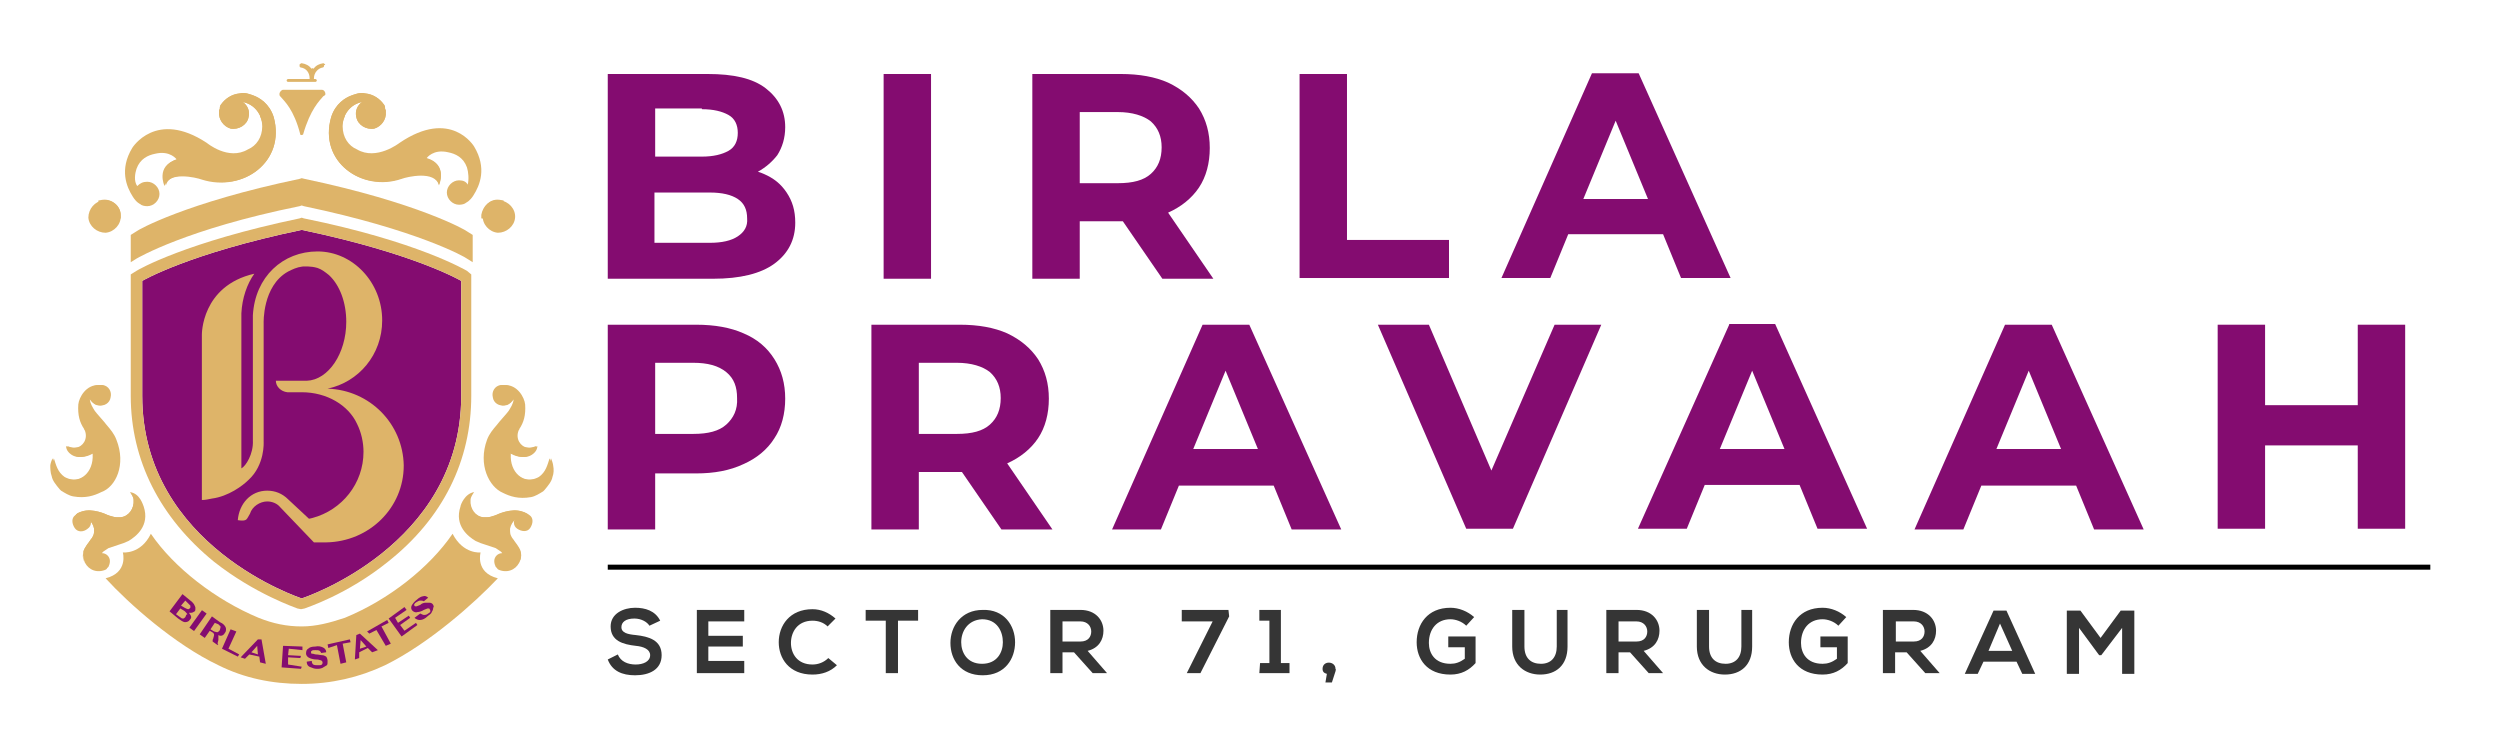 <svg xmlns="http://www.w3.org/2000/svg" xmlns:xlink="http://www.w3.org/1999/xlink" id="Layer_1" x="0px" y="0px" viewBox="0 0 348 104" style="enable-background:new 0 0 348 104;" xml:space="preserve"><style type="text/css">	.st0{fill:#DEB469;}	.st1{fill:#840C70;}	.st2{fill:#353535;}</style><g>	<g>		<g>			<path class="st0" d="M42,95.2L42,95.2L42,95.2c-4.1,0-8-0.8-11.6-2.6c-6.1-2.9-12.5-8.6-15.7-12.1c3.2-0.8,2.4-3.6,2.4-3.6    s2.5,0.3,3.9-2.6c3.2,4.7,9,9.2,15,11.7c2,0.8,3.9,1.2,6,1.2l0,0l0,0l0,0l0,0c2,0,3.9-0.5,6-1.2c6.1-2.5,11.8-7,15-11.7    c1.5,2.9,3.9,2.6,3.9,2.6s-0.8,2.8,2.4,3.6c-3.2,3.4-9.6,9.1-15.7,12.1C50,94.3,46.1,95.2,42,95.2L42,95.2L42,95.2"></path>		</g>	</g>	<g>		<g>			<path class="st1" d="M26.3,85.3c0.1,0,0.2,0,0.3,0c0.2,0,0.3-0.1,0.5-0.2c0.1-0.1,0.1-0.2,0.1-0.5c0-0.1-0.1-0.3-0.2-0.5    c-0.1-0.1-0.2-0.3-0.5-0.5l-1.1-0.9l-1.8,2.4l1.2,1c0.3,0.2,0.7,0.5,0.9,0.5h0.1c0.2,0,0.5-0.1,0.6-0.3    C26.7,86,26.7,85.8,26.3,85.3 M26.2,84c0.1,0.1,0.2,0.2,0.3,0.3c0,0.1,0,0.2,0,0.3c-0.1,0.1-0.2,0.2-0.3,0.2    c-0.1,0-0.3-0.1-0.5-0.2l-0.5-0.3l0.6-0.7L26.2,84z M25.8,85.9c-0.1,0.1-0.2,0.2-0.3,0.2c-0.1,0-0.2,0-0.3-0.1l-0.7-0.5l0.6-0.8    l0.5,0.3c0.2,0.1,0.3,0.3,0.5,0.5C25.9,85.5,25.9,85.7,25.8,85.9"></path>		</g>	</g>	<g>		<g>			<rect x="26.1" y="86" transform="matrix(0.583 -0.812 0.812 0.583 -58.686 58.43)" class="st1" width="3" height="0.8"></rect>		</g>	</g>	<g>		<g>			<path class="st1" d="M31.3,88.1c0.2-0.2,0.2-0.6,0.1-0.8c-0.1-0.2-0.3-0.5-0.8-0.7l-1.1-0.8l-1.7,2.5l0.7,0.5l0.7-1l0.5,0.3    c0,0.1,0.1,0.1,0.1,0.2s0,0.2-0.1,0.5c0,0.1-0.1,0.2-0.1,0.3c0,0.1,0,0.2,0,0.2l0,0l0.7,0.5l0.1-0.1h-0.1c0,0,0,0,0-0.1    s0-0.2,0.1-0.5c0-0.2,0-0.3,0-0.5s0-0.1,0-0.2C30.7,88.6,31.1,88.5,31.3,88.1 M30.4,86.9c0.1,0.1,0.2,0.2,0.3,0.3    c0,0.1,0,0.2-0.1,0.5c-0.1,0.2-0.2,0.2-0.3,0.3c-0.1,0-0.2,0-0.5-0.1l-0.5-0.3l0.6-0.9L30.4,86.9z"></path>		</g>	</g>	<g>		<g>			<polygon class="st1" points="32.9,87.9 32.1,87.6 30.9,90.3 33.1,91.4 33.3,91.1 31.8,90.3    "></polygon>		</g>	</g>	<g>		<g>			<path class="st1" d="M35.9,89l-2.4,2.5l0.6,0.2l0.6-0.6l1.4,0.3l0.1,0.8l0.8,0.2L36.4,89H35.9z M35.9,91.1L35,90.8l0.8-0.9    L35.9,91.1z"></path>		</g>	</g>	<g>		<g>			<polygon class="st1" points="39.2,92.9 41.9,93.1 42,92.8 40.1,92.5 40.1,91.5 41.8,91.6 41.9,91.3 40.1,91.2 40.2,90.3     42.1,90.5 42.1,90 39.4,89.9    "></polygon>		</g>	</g>	<g>		<g>			<path class="st1" d="M44.8,91.2c-0.2,0-0.5-0.1-0.8-0.1c-0.2,0-0.3-0.1-0.5-0.1s-0.2-0.1-0.2-0.1v-0.1c0-0.1,0-0.2,0.1-0.2    c0.1-0.1,0.2-0.1,0.5-0.1c0.2,0,0.5,0,0.6,0.1s0.2,0.2,0.2,0.3l0,0l0.7-0.1v-0.1c0-0.2-0.2-0.5-0.5-0.6c-0.2-0.1-0.6-0.2-1-0.1    c-0.5,0-0.8,0.1-1,0.3c-0.2,0.1-0.3,0.3-0.3,0.7c0,0.2,0.2,0.5,0.5,0.6c0.2,0.1,0.6,0.2,0.9,0.2c0.2,0,0.3,0,0.6,0.1    c0.1,0,0.2,0.1,0.2,0.1s0.1,0.1,0.1,0.2s0,0.2-0.1,0.3c-0.1,0.1-0.2,0.1-0.5,0.1s-0.5,0-0.7-0.1c-0.1-0.1-0.2-0.2-0.2-0.5v0    l-0.7,0.1v0.1c0,0.3,0.2,0.6,0.6,0.7c0.2,0.1,0.5,0.2,0.8,0.2c0.1,0,0.2,0,0.2,0c0.2,0,0.6-0.1,0.7-0.2c0.2-0.1,0.3-0.2,0.5-0.3    c0.1-0.1,0.1-0.3,0.1-0.6c0-0.2-0.1-0.5-0.2-0.6C45.2,91.3,45.1,91.2,44.8,91.2"></path>		</g>	</g>	<g>		<g>			<polygon class="st1" points="48.7,89 45.6,89.7 45.6,89.7 45.7,90.2 46.9,89.8 47.4,92.4 48.2,92.2 47.7,89.6 48.8,89.4    "></polygon>		</g>	</g>	<g>		<g>			<path class="st1" d="M50.1,88.2l-0.5,0.2l-0.2,3.4l0.6-0.2v-0.8l1.2-0.6l0.6,0.6l0.8-0.3L50.1,88.2L50.1,88.2z M51,90l-0.9,0.3    l0.1-1.2L51,90z"></path>		</g>	</g>	<g>		<g>			<polygon class="st1" points="54.1,86.7 53.9,86.3 51.1,87.9 51.4,88.2 52.4,87.7 53.7,89.9 54.4,89.6 53.1,87.2    "></polygon>		</g>	</g>	<g>		<g>			<polygon class="st1" points="56.3,87.8 55.7,87 57.1,86 56.9,85.7 55.4,86.7 55,86 56.6,84.9 56.3,84.5 54.1,86.1 55.9,88.6     58.1,87 57.9,86.7    "></polygon>		</g>	</g>	<g>		<g>			<path class="st1" d="M60.3,84.2c-0.1-0.2-0.3-0.3-0.5-0.3s-0.3,0-0.6,0c-0.2,0-0.5,0.1-0.7,0.3c-0.2,0.1-0.3,0.1-0.5,0.2    c-0.1,0-0.2,0-0.2,0s-0.1,0-0.1-0.1c-0.1-0.1-0.1-0.1,0-0.2c0-0.1,0.1-0.2,0.3-0.3c0.2-0.1,0.3-0.2,0.5-0.2s0.3,0,0.5,0.1l0,0    l0.6-0.5l0,0c-0.2-0.2-0.5-0.3-0.7-0.2c-0.2,0-0.6,0.2-0.9,0.5c-0.3,0.2-0.6,0.6-0.7,0.8c-0.1,0.2-0.1,0.5,0.1,0.7    c0.2,0.2,0.5,0.3,0.7,0.2c0.2,0,0.6-0.1,0.9-0.3c0.2-0.1,0.3-0.1,0.5-0.2c0.1,0,0.2,0,0.2,0c0.1,0,0.1,0.1,0.1,0.1    c0.1,0.1,0.1,0.2,0.1,0.3c0,0.1-0.1,0.2-0.3,0.3c-0.2,0.2-0.5,0.2-0.6,0.2s-0.3-0.1-0.5-0.2l0,0L57.7,86l0,0    c0.2,0.2,0.5,0.3,0.7,0.3h0.1c0.3,0,0.7-0.2,1-0.5c0.2-0.2,0.5-0.3,0.6-0.6c0.1-0.2,0.2-0.3,0.2-0.6    C60.4,84.5,60.4,84.4,60.3,84.2"></path>		</g>	</g>	<g>		<g>			<path class="st0" d="M16.8,30c0.1,1.2-0.9,2.3-2.1,2.4c-1.2,0-2.3-0.9-2.4-2.1c0-1.2,0.9-2.3,2.1-2.4    C15.6,27.7,16.8,28.7,16.8,30"></path>		</g>	</g>	<g>		<g>			<path class="st1" d="M64.2,55.1c0,21-22.2,28.2-22.2,28.2s-22.2-7.2-22.2-28.2v-16c0,0,6.4-3.8,22.2-7.1    c15.8,3.3,22.2,7.1,22.2,7.1V55.1z"></path>		</g>	</g>	<g>		<g>			<path class="st0" d="M45.6,54.1L45.6,54.1C45.5,54.1,45.5,54.1,45.6,54.1C45.5,54.1,45.5,54.1,45.6,54.1L45.6,54.1    C45.5,54.1,45.5,54.1,45.6,54.1C45.5,54,45.5,54,45.6,54.1L45.6,54.1L45.6,54.1L45.6,54.1L45.6,54.1c4.3-0.9,7.6-4.7,7.6-9.5    c0-5.3-4.1-9.6-9-9.6c-4.8,0-8.7,3.5-9,8.9c0,0.1,0,0.5,0,0.5v0.1v0.3v0.7v15.8c0.1,1.9-1,3.6-1.6,3.9v-1.5V61v-4.7V45.1    c0-0.2,0-0.5,0-0.7v-0.2v-0.1c0,0,0-0.3,0-0.5c0.1-2.1,0.8-4.1,1.8-5.5c-7.4,1.7-7.3,8.5-7.3,8.5v0.2v9.5v7.4v4.4v1.5    c0.5,0,0.9-0.1,1.4-0.2c2.3-0.3,4.3-1.8,5.1-2.6c2.3-2.1,2.1-5.3,2.1-5.3v-0.3v-0.3l0,0V45l0,0l0,0c0,0-0.2-5.2,3.4-7.2    c0.6-0.3,1.2-0.6,2-0.7c0.1,0,1.1-0.1,2.1,0.2c0.6,0.2,1.1,0.6,1.6,1c1.5,1.4,2.4,3.8,2.4,6.5c0,4.4-2.5,8.1-5.5,8.2H40h-1.6    c0,0.8,0.7,1.5,1.6,1.6h2c3.5,0,6.5,1.8,7.7,4.4l0,0c0.6,1.2,0.9,2.6,0.9,3.9c0,4.4-3,8.1-7.1,9.2c-0.1,0-0.3,0.1-0.5,0.1    l-2.9-2.7l0,0c-0.8-0.8-1.8-1.2-2.9-1.2c-2.3,0-3.9,1.8-4.1,4.1c0,0,0.9,0.2,1.2-0.1c0.2-0.2,0.3-0.5,0.5-0.8    c0.3-1,1.4-1.7,2.4-1.7c0.7,0,1.4,0.3,1.8,0.8l0,0l2.3,2.4l2.3,2.4l0,0l0.1,0.1c0.7,0,1.2,0,1.6,0h0.1c6-0.1,10.8-4.8,10.8-10.7    C56.1,59,51.5,54.3,45.6,54.1"></path>		</g>	</g>	<g>		<g>			<path class="st0" d="M38.1,16.3c-0.6-1.9-2-2.7-2.8-3c-0.3-0.1-1.2-0.5-1.9-0.3c-1.2,0.1-2.1,0.8-2.6,1.5    c-0.1,0.1-0.2,0.3-0.2,0.5l0,0c0,0,0,0,0,0.1s-0.1,0.2-0.1,0.3l0,0c0,0.1,0,0.1,0,0.2l0,0c-0.1,1,0.6,2,1.6,2.3    c1.1,0.2,2.3-0.5,2.5-1.6c0.2-0.8-0.1-1.6-0.8-2.1c1.6,0.3,2.7,1.7,2.7,3.4c0,1.5-0.8,2.7-2,3.2c-2.7,1.6-5.7-0.9-5.7-0.9    c-7.1-4.7-10.4,0.7-10.4,0.7c-1.8,3-0.8,5.4,0.1,6.8c0.5,0.8,1,1,1,1c0.2,0.2,0.6,0.3,1,0.3c0.9,0,1.7-0.8,1.7-1.7    s-0.8-1.7-1.7-1.7c-0.6,0-1,0.2-1.4,0.6c-0.5-0.7-0.3-1.8-0.1-2.4c0.5-1.4,1.6-1.9,2.6-2.1c2.1-0.5,3,0.8,3,0.8    c-3,0.9-1.7,3.7-1.7,3.7c0.5-2.1,4.4-1.2,5.2-0.9C33.8,26.8,39.8,22.5,38.1,16.3"></path>		</g>	</g>	<g>		<g>			<path class="st0" d="M38.1,16.3c-0.6-1.9-2-2.7-2.8-3c-0.3-0.1-1.2-0.5-1.9-0.3c-1.2,0.1-2.1,0.8-2.6,1.5    c-0.1,0.1-0.2,0.3-0.2,0.5l0,0c0,0,0,0,0,0.1s-0.1,0.2-0.1,0.3l0,0c0,0.1,0,0.1,0,0.2l0,0c-0.1,1,0.6,2,1.6,2.3    c1.1,0.2,2.3-0.5,2.5-1.6c0.2-0.8-0.1-1.6-0.8-2.1c1,0.2,1.8,0.8,2.3,1.7c0,0.1,0.1,0.1,0.1,0.2c0,0,0,0,0,0.1    c1.8,3.9-2,8.5-7.6,6.5c-0.8-0.3-2.6-0.9-3.8-0.6c-3,0.9-1.7,3.7-1.7,3.7c0.5-2.1,4.4-1.2,5.2-0.9C33.8,26.8,39.8,22.5,38.1,16.3    "></path>		</g>	</g>	<g>		<g>			<path class="st0" d="M46.1,16.3c0.6-1.9,2-2.7,2.8-3c0.3-0.1,1.2-0.5,1.9-0.3c1.2,0.1,2.1,0.8,2.6,1.5c0.1,0.1,0.2,0.3,0.2,0.5    l0,0c0,0,0,0,0,0.1s0.1,0.2,0.1,0.3l0,0c0,0.1,0,0.1,0,0.2l0,0c0.1,1-0.6,2-1.6,2.3c-1.1,0.2-2.3-0.5-2.5-1.6    c-0.2-0.8,0.1-1.6,0.8-2.1c-1.6,0.3-2.7,1.7-2.7,3.4c0,1.5,0.8,2.7,2,3.2c2.7,1.6,5.9-0.9,5.9-0.9C62.8,15,66,20.4,66,20.4    c1.8,3,0.8,5.4-0.1,6.8c-0.5,0.8-1,1-1,1c-0.2,0.2-0.6,0.3-1,0.3c-0.9,0-1.7-0.8-1.7-1.7s0.8-1.7,1.7-1.7c0.6,0,1,0.2,1.2,0.6    c0.2-0.7,0.1-1.8-0.1-2.4c-0.5-1.4-1.6-1.9-2.6-2.1c-2.1-0.5-3,0.8-3,0.8c3,0.9,1.7,3.7,1.7,3.7c-0.5-2.1-4.4-1.2-5.2-0.9    C50.4,26.8,44.3,22.5,46.1,16.3"></path>		</g>	</g>	<g>		<g>			<path class="st0" d="M46.1,16.3c0.6-1.9,2-2.7,2.8-3c0.3-0.1,1.2-0.5,1.9-0.3c1.2,0.1,2.1,0.8,2.6,1.5c0.1,0.1,0.2,0.3,0.2,0.5    l0,0c0,0,0,0,0,0.1s0.1,0.2,0.1,0.3l0,0c0,0.1,0,0.1,0,0.2l0,0c0.1,1-0.6,2-1.6,2.3c-1.1,0.2-2.3-0.5-2.5-1.6    c-0.2-0.8,0.1-1.6,0.8-2.1c-1,0.2-1.8,0.8-2.3,1.7c0,0.1-0.1,0.1-0.1,0.2c0,0,0,0,0,0.1c-1.8,3.9,2,8.5,7.6,6.5    c0.8-0.3,2.6-0.9,3.8-0.6c3,0.9,1.7,3.7,1.7,3.7c-0.5-2.1-4.4-1.2-5.2-0.9C50.4,26.8,44.3,22.5,46.1,16.3"></path>		</g>	</g>	<g>		<g>			<path class="st0" d="M67.2,30c-0.1,1.2,0.9,2.3,2.1,2.4c1.2,0,2.3-0.9,2.4-2.1s-0.9-2.3-2.1-2.4C68.2,27.7,67.2,28.7,67.2,30"></path>		</g>	</g>	<g>		<g>			<path class="st0" d="M69.4,27.8c0.2,0,0.5,0.1,0.7,0.1c0,0.1,0,0.3,0,0.5c-0.1,1.2-1.1,2.3-2.4,2.1c-0.2,0-0.5-0.1-0.7-0.1    c0-0.1,0-0.3,0-0.5C67.2,28.7,68.2,27.7,69.4,27.8"></path>		</g>	</g>	<g>		<g>			<path class="st0" d="M14.4,27.8c-0.2,0-0.5,0.1-0.7,0.1c0,0.1,0,0.3,0,0.5c0.1,1.2,1.1,2.3,2.4,2.1c0.2,0,0.5-0.1,0.7-0.1    c0-0.1,0-0.3,0-0.5C16.8,28.7,15.6,27.7,14.4,27.8"></path>		</g>	</g>	<g>		<g>			<path class="st0" d="M42.4,24.9L42,24.8l-0.3,0.1C25.9,28.2,19.2,32,19,32.2l-0.8,0.5v3.8L19,36c0.2-0.1,6.9-4.1,22.7-7.3    l0.3-0.1l0.3,0.1C58.1,32,64.8,35.8,65,36l0.8,0.5v-3.8L65,32.2C64.8,32,58.1,28.2,42.4,24.9"></path>		</g>	</g>	<g>		<g>			<path class="st0" d="M45.2,8.9c-0.1,0-0.1-0.1-0.2-0.1c-0.6,0.1-1,0.3-1.4,0.8l0,0l0,0l0,0l0,0l0,0l0,0c0,0,0,0,0-0.1l0,0l0,0    l0,0l0,0l0,0l0,0l0,0l0,0l0,0l0,0l0,0l0,0l0,0l0,0l0,0l0,0l0,0l0,0l0,0l0,0l0,0l0,0l0,0l0,0l0,0l0,0l0,0l0,0l0,0l0,0l0,0l0,0l0,0    l0,0l0,0l0,0l0,0l0,0l0,0l0,0l0,0l0,0l0,0l0,0l0,0l0,0l0,0l0,0l0,0l0,0l0,0l0,0l0,0l0,0l0,0l0,0l0,0l0,0l0,0c0,0,0,0-0.1,0l0,0    l0,0l0,0l0,0l0,0l0,0l0,0l0,0l0,0l0,0l0,0l0,0l0,0l0,0l0,0l0,0l0,0l0,0l0,0l0,0l0,0l0,0l0,0l0,0l0,0l0,0l0,0l0,0l0,0l0,0l0,0l0,0    l0,0l0,0l0,0l0,0l0,0l0,0l0,0l0,0l0,0l0,0l0,0l0,0l0,0l0,0l0,0l0,0l0,0l0,0l0,0l0,0l0,0c0,0,0,0-0.1,0l0,0l0,0l0,0l0,0l0,0l0,0    l0,0l0,0l0,0l0,0l0,0l0,0l0,0l0,0l0,0l0,0l0,0l0,0l0,0l0,0l0,0l0,0l0,0l0,0l0,0l0,0l0,0l0,0l0,0l0,0l0,0l0,0l0,0l0,0l0,0l0,0l0,0    l0,0l0,0l0,0l0,0l0,0l0,0l0,0l0,0l0,0l0,0l0,0l0,0l0,0l0,0l0,0l0,0l0,0l0,0l0,0l0,0l0,0l0,0l0,0c0,0,0,0,0,0.1l0,0l0,0l0,0l0,0    l0,0l0,0C43,9.1,42.6,8.9,42,8.8c-0.1,0-0.1,0-0.2,0.1c-0.1,0-0.1,0.1-0.1,0.2v0.1c0,0.1,0.1,0.2,0.2,0.2    c0.7,0.1,1.2,0.7,1.2,1.5V11h-3c-0.1,0-0.2,0.1-0.2,0.2c0,0.1,0.1,0.2,0.2,0.2H42h1.9c0.1,0,0.2-0.1,0.2-0.2    c0-0.1-0.1-0.2-0.2-0.2h-0.2v-0.1c0-0.8,0.6-1.4,1.2-1.5c0.1,0,0.2-0.1,0.2-0.2V9.1C45.3,9,45.3,8.9,45.2,8.9"></path>		</g>	</g>	<g>		<g>			<path class="st0" d="M45.3,13.1c0-0.3-0.2-0.6-0.5-0.6l0,0h-0.1h-2.6h-2.6h-0.1l0,0c-0.2,0-0.5,0.3-0.5,0.6c0,0.1,0,0.2,0.1,0.3    l0,0c0.6,0.7,1.9,1.8,2.8,5.3l0,0c0,0.1,0.1,0.1,0.2,0.1c0.1,0,0.2-0.1,0.2-0.1l0,0c1-3.5,2.3-4.7,2.8-5.3l0,0    C45.2,13.3,45.3,13.2,45.3,13.1"></path>		</g>	</g>	<g>		<g>			<path class="st0" d="M65,37.7c-0.2-0.1-6.9-4.1-22.7-7.3L42,30.3l-0.3,0.1c-15.8,3.3-22.4,7.1-22.7,7.3l-0.8,0.5v16.9    c0,9,4.1,17,11.6,23.1c5.7,4.5,11.4,6.4,11.6,6.5l0.5,0.1l0.5-0.1c0.2-0.1,5.9-1.9,11.6-6.5c7.7-6.1,11.6-14.1,11.6-23.1V38.2    L65,37.7z M64.2,55.1c0,21-22.2,28.2-22.2,28.2s-22.2-7.2-22.2-28.2v-16c0,0,6.4-3.8,22.2-7.1c15.8,3.3,22.2,7.1,22.2,7.1V55.1z"></path>		</g>	</g>	<g>		<g>			<path class="st0" d="M67.8,61.2c0.3-0.8,0.8-1.4,1.4-2.1c0.2-0.3,1.4-1.6,1.6-1.9c0.3-0.5,0.6-0.9,0.7-1.6    c-0.2,0.3-0.6,0.7-1,0.8c-0.8,0.2-1.6-0.3-1.7-1.1c-0.2-0.8,0.3-1.6,1.1-1.7c0.1,0,0.2,0,0.3,0l0,0l0,0c1.8-0.1,2.8,1.7,2.9,2.7    c0.1,1.5-0.2,2.5-0.8,3.4c0,0.1-0.1,0.2-0.1,0.2c-0.5,1.2,0.3,2.3,1.2,2.4c0.5,0.1,0.9,0,1.4-0.2c0,0.6-0.5,1-0.5,1    c-1.2,1.1-2.9,0.1-2.9,0.1c-0.1,0-0.2-0.1-0.3-0.2c0,0.2,0,0.5,0,0.7c0.1,2.4,2.1,3.8,4.1,2.7c1-0.7,1.2-1.7,1.5-2.6l0,0l0,0l0,0    c0.1,0.2,0.3,0.8,0.3,1c0.1,0.5,0.1,1.1-0.1,1.6c-0.1,0.6-0.6,1.2-1.1,1.8c-0.1,0.1-0.2,0.2-0.2,0.2c-0.5,0.3-1.1,0.7-1.7,0.8    c-1.7,0.3-2.9-0.1-3.9-0.6C68.1,67.8,66.5,64.7,67.8,61.2"></path>		</g>	</g>	<g>		<g>			<path class="st0" d="M69.5,61.4c0.2-0.6,0.6-1.1,1.1-1.7c0.1-0.1,0.3-0.5,0.6-0.7c0.1-0.2,0.6-0.7,0.7-1l0.1-0.2    c0.1-0.2,0.1-0.3,0.2-0.5c0,0,0-0.1,0.1-0.2c0-0.1,0-0.1,0-0.2s0-0.2,0-0.3v-0.1c0-0.7-0.2-1.9-1.4-2.6c0.2,0.2,0.5,0.5,0.5,0.8    c0.2,0.8-0.3,1.6-1.1,1.7c-0.8,0.2-1.6-0.3-1.7-1.1c-0.2-0.8,0.3-1.6,1.1-1.7c0.1,0,0.3,0,0.3,0l0,0h0.2c1.7,0.1,2.6,1.7,2.7,2.7    c0.1,1.5-0.2,2.5-0.8,3.4c0,0.1-0.1,0.2-0.1,0.2c-0.5,1.2,0.3,2.3,1.2,2.4c0.5,0.1,0.9,0,1.4-0.2c0,0.6-0.5,1-0.5,1    c-1.2,1.1-2.9,0.1-2.9,0.1c-0.1,0-0.2-0.1-0.3-0.2c0,0.2,0,0.5,0,0.7c0.1,2.4,2.1,3.8,4.1,2.7c1-0.7,1.2-1.7,1.5-2.6    c0,0,0.1,0.3,0.2,0.6h-0.1c0,0.5,0,0.9,0,1.2c-0.1,0.5-0.5,1-0.9,1.5c-0.1,0.1-0.1,0.1-0.2,0.2c-0.3,0.3-0.9,0.6-1.4,0.6    c-1.4,0.3-2.4,0-3.2-0.5C69.6,66.7,68.5,64.1,69.5,61.4"></path>		</g>	</g>	<g>		<g>			<path class="st0" d="M66,68.5c-0.2,0.3-0.5,0.7-0.5,1.1c-0.1,1.2,0.7,2.3,1.8,2.4c0.2,0,0.3,0,0.6,0s0.6-0.1,0.9-0.2    c0.1,0,0.2-0.1,0.3-0.1c0.2-0.1,2.1-1,3.6-0.5c0.3,0.1,0.7,0.2,0.9,0.6c-0.1,0-0.2,0-0.3,0c-1.1-0.1-2.1,0.7-2.3,1.8    c0,0.5,0,0.8,0.2,1.1c0,0.1,0.1,0.1,0.1,0.2l0,0l0.1,0.1l0,0c0.3,0.5,0.9,1.1,1.1,1.8c0,0.2,0.1,0.5,0,0.7    c-0.1,1.2-1.1,2.1-2.3,2c-0.2,0-0.6-0.1-0.8-0.2c0,0-0.2-0.1-0.2-0.2l0,0L69,78.9c-0.1-0.2-0.2-0.5-0.2-0.8    c0-0.6,0.5-1.1,1.1-1.1c-0.1-0.2-0.3-0.3-0.6-0.5c-0.1-0.1-0.2-0.1-0.3-0.2c-0.3-0.1-1.8-0.6-2.1-0.7c-0.2-0.1-0.5-0.2-0.7-0.3    c-1-0.6-3-2.1-2.1-4.8C64.1,70.3,64.7,68.7,66,68.5"></path>		</g>	</g>	<g>		<g>			<path class="st0" d="M71.9,71.8c-0.5,0.6-0.5,1.4,0.1,1.8s1.4,0.5,1.8-0.1s0.5-1.4-0.1-1.8C73.1,71.2,72.3,71.3,71.9,71.8"></path>		</g>	</g>	<g>		<g>			<path class="st0" d="M70.3,75.1c-0.5-0.2-2.4-0.8-3.4-1.4c-1.7-1-3.4-2.7-1-5.2c-0.2,0.3-0.5,0.7-0.5,1.1    c-0.1,1.2,0.7,2.3,1.8,2.4c0.2,0,0.3,0,0.6,0s0.6-0.1,0.9-0.2c0.1,0,0.2-0.1,0.3-0.1c0.2-0.1,2.1-1,3.6-0.5    c0.3,0.1,0.7,0.2,0.9,0.6c-0.1,0-0.2,0-0.3,0c-1.1-0.1-2.1,0.7-2.3,1.8c0,0.5,0,0.8,0.2,1.1c0,0.1,0.1,0.1,0.1,0.2l0,0l0.1,0.1    l0,0c0.3,0.5,0.9,1.1,1.1,1.8c0,0.2,0.1,0.5,0,0.7c0,0.5-0.2,0.9-0.5,1.2C72.6,78.1,73.4,76.4,70.3,75.1"></path>		</g>	</g>	<g>		<g>			<path class="st0" d="M16.2,61.2c-0.3-0.8-0.8-1.4-1.4-2.1c-0.2-0.3-1.4-1.6-1.6-1.9c-0.3-0.5-0.6-0.9-0.7-1.6    c0.2,0.3,0.6,0.7,1,0.8c0.8,0.2,1.6-0.3,1.7-1.1c0.2-0.8-0.3-1.6-1.1-1.7c-0.1,0-0.2,0-0.3,0l0,0l0,0c-1.8-0.1-2.8,1.7-2.9,2.7    c-0.1,1.5,0.2,2.5,0.8,3.4c0,0.1,0.1,0.2,0.1,0.2c0.5,1.2-0.3,2.3-1.2,2.4c-0.5,0.1-0.9,0-1.4-0.2c0,0.6,0.5,1,0.5,1    c1.2,1.1,2.9,0.1,2.9,0.1c0.1,0,0.2-0.1,0.3-0.2c0,0.2,0,0.5,0,0.7c-0.1,2.4-2.1,3.8-4.1,2.7c-1-0.7-1.2-1.7-1.5-2.6l0,0l0,0l0,0    C7.2,64,7,64.6,7,64.8c0,0.3,0,1,0.2,1.5c0.1,0.6,0.6,1.2,1.1,1.8c0.1,0.1,0.2,0.2,0.2,0.2c0.5,0.3,1.1,0.7,1.7,0.8    c1.7,0.3,2.9-0.1,3.9-0.6C16.1,67.8,17.6,64.7,16.2,61.2"></path>		</g>	</g>	<g>		<g>			<path class="st0" d="M14.5,61.4c-0.2-0.6-0.6-1.1-1.1-1.7c-0.1-0.1-0.3-0.5-0.6-0.7c-0.1-0.2-0.6-0.7-0.7-1L12,57.8    c-0.1-0.2-0.1-0.3-0.2-0.5c0,0,0-0.1-0.1-0.2c0-0.1,0-0.1,0-0.2s0-0.2,0-0.3v-0.1c0-0.7,0.2-1.9,1.4-2.6    c-0.2,0.2-0.5,0.5-0.5,0.8c-0.2,0.8,0.3,1.6,1.1,1.7c0.8,0.2,1.6-0.3,1.7-1.1c0.2-0.8-0.3-1.6-1.1-1.7c-0.1,0-0.3,0-0.3,0l0,0    h-0.2c-1.7,0.1-2.6,1.7-2.7,2.7c-0.1,1.5,0.2,2.5,0.8,3.4c0,0.1,0.1,0.2,0.1,0.2c0.5,1.2-0.3,2.3-1.2,2.4c-0.5,0.1-0.9,0-1.4-0.2    c0,0.6,0.5,1,0.5,1c1.2,1.1,2.9,0.1,2.9,0.1c0.1,0,0.2-0.1,0.3-0.2c0,0.2,0,0.5,0,0.7C13,66.1,11,67.5,9,66.4    c-1-0.7-1.2-1.7-1.5-2.6c0,0-0.1,0.3-0.2,0.6h0.1c0,0.5,0,0.9,0,1.2c0,0.7,0.3,1.2,0.8,1.6c0.1,0.1,0.1,0.1,0.2,0.2    c0.2,0.3,0.8,0.6,1.2,0.7c1.4,0.3,2.4,0,3.2-0.5C14.4,66.7,15.6,64.1,14.5,61.4"></path>		</g>	</g>	<g>		<g>			<path class="st0" d="M18.1,68.5c0.2,0.3,0.5,0.7,0.5,1.1c0.1,1.2-0.7,2.3-1.8,2.4c-0.2,0-0.3,0-0.6,0c-0.2,0-0.6-0.1-0.9-0.2    c-0.1,0-0.2-0.1-0.3-0.1c-0.2-0.1-2.1-1-3.6-0.5c-0.3,0.1-0.7,0.2-0.9,0.6c0.1,0,0.2,0,0.3,0c1.1-0.1,2.1,0.7,2.3,1.8    c0,0.5,0,0.8-0.2,1.1c0,0.1-0.1,0.1-0.1,0.2l0,0L12.7,75l0,0c-0.3,0.5-0.9,1.1-1.1,1.8c0,0.2-0.1,0.5,0,0.7    c0.1,1.2,1.1,2.1,2.3,2c0.2,0,0.6-0.1,0.8-0.2c0,0,0.2-0.1,0.2-0.2l0,0l0.2-0.2c0.1-0.2,0.2-0.5,0.2-0.8c0-0.6-0.5-1.1-1.1-1.1    c0.1-0.2,0.3-0.3,0.6-0.5c0.1-0.1,0.2-0.1,0.3-0.2c0.3-0.1,1.8-0.6,2.1-0.7c0.2-0.1,0.5-0.2,0.7-0.3c1-0.6,3-2.1,2.1-4.8    C19.9,70.3,19.5,68.7,18.1,68.5"></path>		</g>	</g>	<g>		<g>			<path class="st0" d="M12.3,71.8c0.5,0.6,0.5,1.4-0.1,1.8c-0.6,0.5-1.4,0.5-1.8-0.1s-0.5-1.4,0.1-1.8    C10.9,71.2,11.7,71.3,12.3,71.8"></path>		</g>	</g>	<g>		<g>			<path class="st0" d="M13.7,75.1c0.5-0.2,2.4-0.8,3.4-1.4c1.7-1,3.4-2.7,1-5.2c0.2,0.3,0.5,0.7,0.5,1.1c0.1,1.2-0.7,2.3-1.8,2.4    c-0.2,0-0.3,0-0.6,0c-0.2,0-0.6-0.1-0.9-0.2c-0.1,0-0.2-0.1-0.3-0.1c-0.2-0.1-2.1-1-3.6-0.5c-0.3,0.1-0.7,0.2-0.9,0.6    c0.1,0,0.2,0,0.3,0c1.1-0.1,2.1,0.7,2.3,1.8c0,0.5,0,0.8-0.2,1.1c0,0.1-0.1,0.1-0.1,0.2l0,0L12.7,75l0,0    c-0.3,0.5-0.9,1.1-1.1,1.8c0,0.2-0.1,0.5,0,0.7c0,0.5,0.2,0.9,0.5,1.2C11.5,78.1,10.7,76.4,13.7,75.1"></path>		</g>	</g></g><g>	<rect x="84.6" y="78.6" width="253.7" height="0.7"></rect></g><g>	<path class="st2" d="M90.4,87.1c-0.3-0.5-1.1-1-2.1-1c-1.2,0-1.8,0.5-1.8,1.2c0,0.8,0.9,1,2,1.1c1.8,0.2,3.6,0.7,3.6,2.8  c0,2-1.7,2.8-3.7,2.8c-1.8,0-3.2-0.6-3.8-2.2l1.4-0.7c0.4,1,1.4,1.4,2.5,1.4c1,0,2-0.4,2-1.3c0-0.8-0.9-1.2-2-1.3  c-1.8-0.2-3.5-0.7-3.5-2.7c0-1.8,1.8-2.6,3.4-2.6c1.4,0,2.8,0.4,3.5,1.8L90.4,87.1z"></path>	<path class="st2" d="M103.6,93.7H97c0-2.9,0-5.9,0-8.8h6.6v1.6h-5v2h4.8V90h-4.8v2h5V93.7z"></path>	<path class="st2" d="M116.5,92.6c-0.9,0.9-2.1,1.3-3.4,1.3c-3.3,0-4.7-2.3-4.7-4.5c0-2.3,1.5-4.6,4.7-4.6c1.2,0,2.3,0.5,3.2,1.3  l-1.1,1.1c-0.6-0.6-1.4-0.8-2.1-0.8c-2.1,0-3,1.6-3,3.1s0.9,3,3,3c0.8,0,1.6-0.3,2.2-0.9L116.5,92.6z"></path>	<path class="st2" d="M123.3,86.4h-2.8v-1.5c2.5,0,4.7,0,7.3,0v1.5H125v7.3h-1.7V86.4z"></path>	<path class="st2" d="M141.3,89.4c0,2.3-1.4,4.6-4.5,4.6s-4.5-2.2-4.5-4.5s1.5-4.6,4.5-4.6C139.8,84.8,141.3,87.1,141.3,89.4z   M133.8,89.4c0,1.4,0.8,3,2.9,3c2.1,0,2.9-1.6,2.9-3c0-1.5-0.8-3.2-2.9-3.2C134.7,86.3,133.8,87.9,133.8,89.4z"></path>	<path class="st2" d="M154.1,93.7h-2l-2.6-2.9h-1.6v2.9h-1.7v-8.8c1.4,0,2.8,0,4.2,0c2.1,0,3.2,1.4,3.2,2.9c0,1.2-0.6,2.4-2.2,2.8  L154.1,93.7L154.1,93.7L154.1,93.7z M147.9,86.5v2.8h2.5c1.1,0,1.5-0.7,1.5-1.4c0-0.7-0.5-1.4-1.5-1.4H147.9z"></path>	<path class="st2" d="M165.2,93.7l3.6-7.2h-4.3v-1.6h6.5l0.1,0.9l-4,7.9C167.1,93.7,165.2,93.7,165.2,93.7z"></path>	<path class="st2" d="M175.4,92.3h1.3v-5.9h-1.4v-1.5h3v7.4h1.2v1.4h-4.2L175.4,92.3L175.4,92.3z"></path>	<path class="st2" d="M185.4,95h-0.9l0.2-1.2c-0.4-0.1-0.6-0.3-0.6-0.7c0-1.2,1.8-1.1,1.8,0C186,93.2,186,93.2,185.4,95z"></path>	<path class="st2" d="M204.1,87.1c-0.6-0.6-1.5-0.9-2.2-0.9c-1.9,0-3,1.4-3,3.3c0,1.4,0.8,2.9,3,2.9c0.7,0,1.3-0.2,2-0.7v-1.6h-2.3  v-1.5h3.8v3.7c-0.9,1-2,1.6-3.5,1.6c-3.3,0-4.7-2.2-4.7-4.5c0-2.5,1.5-4.8,4.7-4.8c1.2,0,2.4,0.5,3.3,1.3L204.1,87.1z"></path>	<path class="st2" d="M218.2,84.9V90c0,2.6-1.6,3.9-3.8,3.9c-2.1,0-3.9-1.3-3.9-3.9v-5.1h1.7V90c0,1.6,0.9,2.4,2.3,2.4  c1.4,0,2.2-0.9,2.2-2.4v-5.1H218.2z"></path>	<path class="st2" d="M231.5,93.7h-2l-2.6-2.9h-1.6v2.9h-1.7v-8.8c1.4,0,2.8,0,4.2,0c2.1,0,3.2,1.4,3.2,2.9c0,1.2-0.6,2.4-2.2,2.8  L231.5,93.7L231.5,93.7L231.5,93.7z M225.3,86.5v2.8h2.5c1.1,0,1.5-0.7,1.5-1.4c0-0.7-0.5-1.4-1.5-1.4H225.3z"></path>	<path class="st2" d="M243.9,84.9V90c0,2.6-1.6,3.9-3.8,3.9c-2.1,0-3.9-1.3-3.9-3.9v-5.1h1.7V90c0,1.6,0.9,2.4,2.3,2.4  c1.4,0,2.2-0.9,2.2-2.4v-5.1H243.9z"></path>	<path class="st2" d="M255.9,87.1c-0.6-0.6-1.5-0.9-2.2-0.9c-1.9,0-3,1.4-3,3.3c0,1.4,0.8,2.9,3,2.9c0.7,0,1.3-0.2,2-0.7v-1.6h-2.3  v-1.5h3.8v3.7c-0.9,1-2,1.6-3.5,1.6c-3.3,0-4.7-2.2-4.7-4.5c0-2.5,1.5-4.8,4.7-4.8c1.2,0,2.4,0.5,3.3,1.3L255.9,87.1z"></path>	<path class="st2" d="M270,93.7h-2l-2.6-2.9h-1.6v2.9h-1.7v-8.8c1.4,0,2.8,0,4.2,0c2.1,0,3.2,1.4,3.2,2.9c0,1.2-0.6,2.4-2.2,2.8  L270,93.7L270,93.7z M263.9,86.5v2.8h2.5c1.1,0,1.5-0.7,1.5-1.4c0-0.7-0.5-1.4-1.5-1.4H263.9z"></path>	<path class="st2" d="M280.7,92.1h-4.6l-0.8,1.7h-1.8l4-8.8h1.8l4,8.8h-1.8L280.7,92.1z M278.4,86.8l-1.6,3.8h3.3L278.4,86.8z"></path>	<path class="st2" d="M295.4,87.4l-2.9,3.8h-0.3l-2.8-3.8v6.4h-1.7V85h1.9l2.8,3.8l2.8-3.8h1.9v8.8h-1.7L295.4,87.4L295.4,87.4z"></path></g><g>	<path class="st1" d="M106.3,24.2c-0.2-0.1-0.5-0.2-0.8-0.3c1.1-0.6,2-1.4,2.7-2.3c0.7-1.1,1.1-2.4,1.1-3.9c0-2.2-0.9-4-2.7-5.4  c-1.8-1.4-4.5-2-8.1-2H84.6v28.5h14.7c3.7,0,6.6-0.7,8.5-2.1c1.9-1.4,2.9-3.3,2.9-5.7c0-1.7-0.4-3-1.2-4.2  C108.7,25.6,107.7,24.8,106.3,24.2z M97.7,15.2c1.6,0,2.8,0.3,3.7,0.8c0.9,0.5,1.3,1.4,1.3,2.5c0,1.1-0.4,2-1.3,2.5  s-2.1,0.8-3.7,0.8h-6.5v-6.7H97.7z M102.7,32.9c-0.9,0.6-2.2,0.9-3.9,0.9h-7.7v-7h7.7c1.7,0,3,0.3,3.9,0.9c0.9,0.6,1.3,1.5,1.3,2.7  C104.1,31.5,103.6,32.3,102.7,32.9z"></path>	<rect x="123" y="10.3" class="st1" width="6.6" height="28.5"></rect>	<path class="st1" d="M156,30.8c0.1,0,0.2,0,0.3,0l5.5,8h7.1l-6.3-9.2c0,0,0,0,0,0c1.8-0.8,3.3-2,4.3-3.5c1-1.5,1.5-3.4,1.5-5.5  c0-2.1-0.5-3.9-1.5-5.5c-1-1.5-2.4-2.7-4.3-3.6c-1.8-0.8-4-1.2-6.6-1.2h-12.3v28.5h6.6v-8H156z M160.2,16.9c1,0.9,1.5,2.1,1.5,3.6  c0,1.6-0.5,2.8-1.5,3.7s-2.5,1.3-4.6,1.3h-5.3v-9.9h5.3C157.6,15.6,159.2,16.1,160.2,16.9z"></path>	<polygon class="st1" points="201.7,33.4 187.5,33.4 187.5,10.3 180.9,10.3 180.9,38.7 201.7,38.7  "></polygon>	<path class="st1" d="M218.3,32.6h13.2l2.5,6.1h6.9l-12.8-28.5h-6.5L209,38.7h6.8L218.3,32.6z M224.9,16.8l4.5,10.9h-9L224.9,16.8z"></path>	<path class="st1" d="M103.5,46.4c-1.8-0.8-4-1.2-6.6-1.2H84.6v28.5h6.6v-7.8h5.7c2.5,0,4.7-0.4,6.6-1.3c1.8-0.8,3.3-2,4.3-3.6  c1-1.5,1.5-3.4,1.5-5.5c0-2.1-0.5-3.9-1.5-5.5C106.8,48.4,105.4,47.2,103.5,46.4z M101.1,59.1c-1,0.9-2.5,1.3-4.6,1.3h-5.3v-9.9  h5.3c2,0,3.5,0.4,4.6,1.3s1.5,2.1,1.5,3.6C102.7,57,102.1,58.2,101.1,59.1z"></path>	<path class="st1" d="M140.2,64.5c1.8-0.8,3.3-2,4.3-3.5c1-1.5,1.5-3.4,1.5-5.5c0-2.1-0.5-3.9-1.5-5.5c-1-1.5-2.4-2.7-4.3-3.6  c-1.8-0.8-4-1.2-6.6-1.2h-12.3v28.5h6.6v-8h5.7c0.1,0,0.2,0,0.3,0l5.5,8h7.1L140.2,64.5C140.2,64.5,140.2,64.5,140.2,64.5z   M137.8,51.8c1,0.9,1.5,2.1,1.5,3.6c0,1.6-0.5,2.8-1.5,3.7c-1,0.9-2.5,1.3-4.6,1.3h-5.3v-9.9h5.3C135.2,50.5,136.8,51,137.8,51.8z"></path>	<path class="st1" d="M167.4,45.2l-12.6,28.5h6.8l2.5-6.1h13.2l2.5,6.1h6.9l-12.8-28.5H167.4z M166.1,62.5l4.5-10.9l4.5,10.9H166.1z  "></path>	<polygon class="st1" points="207.6,65.5 198.9,45.2 191.8,45.2 204.1,73.6 210.6,73.6 222.9,45.2 216.4,45.2  "></polygon>	<path class="st1" d="M240.7,45.2L228,73.6h6.8l2.5-6.1h13.2l2.5,6.1h6.9l-12.8-28.5H240.7z M239.4,62.5l4.5-10.9l4.5,10.9H239.4z"></path>	<path class="st1" d="M279.1,45.2l-12.6,28.5h6.8l2.5-6.1H289l2.5,6.1h6.9l-12.8-28.5H279.1z M277.9,62.5l4.5-10.9l4.5,10.9H277.9z"></path>	<polygon class="st1" points="328.2,45.2 328.2,56.4 315.3,56.4 315.3,45.2 308.7,45.2 308.7,73.6 315.3,73.6 315.3,62 328.2,62   328.2,73.6 334.8,73.6 334.8,45.2  "></polygon></g></svg>